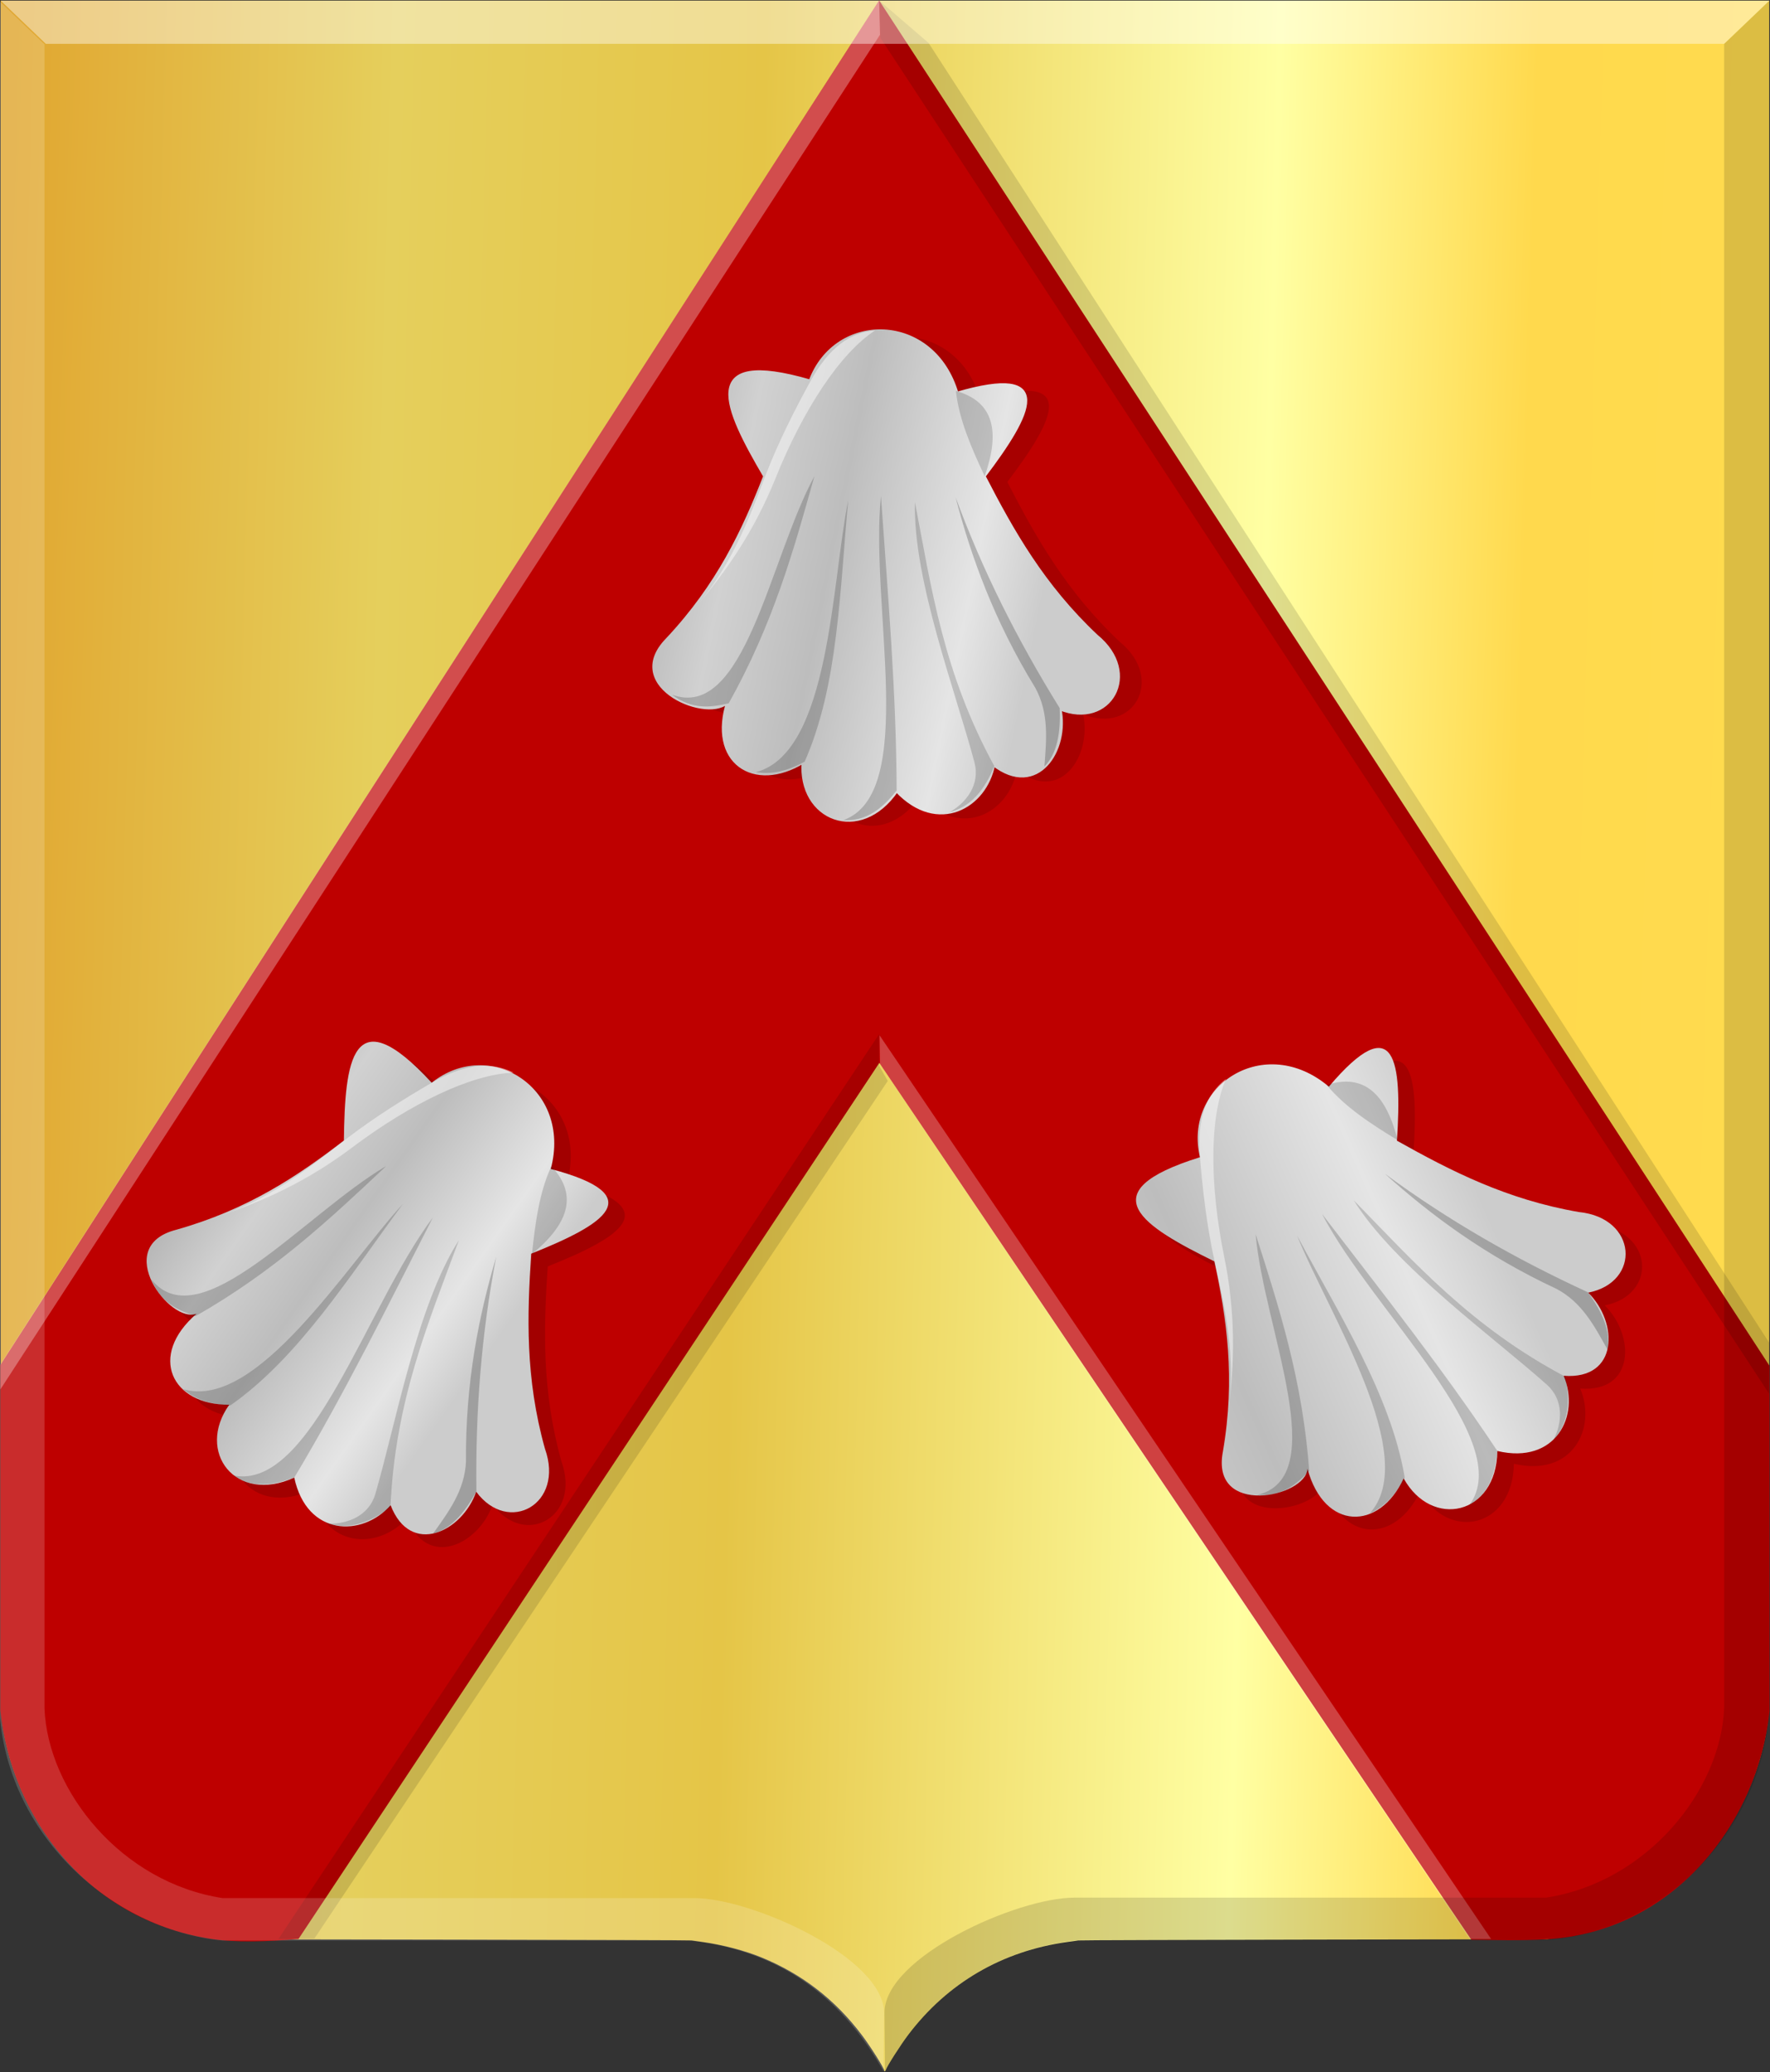 <?xml version="1.0" encoding="UTF-8" standalone="no"?>
<!-- Created with Inkscape (http://www.inkscape.org/) -->

<svg
   xmlns:dc="http://purl.org/dc/elements/1.1/"
   xmlns:cc="http://creativecommons.org/ns#"
   xmlns:rdf="http://www.w3.org/1999/02/22-rdf-syntax-ns#"
   xmlns:svg="http://www.w3.org/2000/svg"
   xmlns="http://www.w3.org/2000/svg"
   xmlns:xlink="http://www.w3.org/1999/xlink"
   xmlns:sodipodi="http://sodipodi.sourceforge.net/DTD/sodipodi-0.dtd"
   xmlns:inkscape="http://www.inkscape.org/namespaces/inkscape"
   width="507.531"
   height="593.812"
   id="svg16613"
   version="1.1"
   inkscape:version="0.48.4 r9939"
   sodipodi:docname="Zedelgem_wapen.svg">
  <rect width="100%" height="100%" fill="#333333" stroke="none"/>
  <defs
     id="defs16615">
    <linearGradient
       gradientTransform="translate(-4170.103,12537.77)"
       inkscape:collect="always"
       xlink:href="#linearGradient31809-1-7-3-7-7-6-0-7-4-3-9"
       id="linearGradient16469"
       x1="4444.997"
       y1="-11891.906"
       x2="4651.043"
       y2="-11983.325"
       gradientUnits="userSpaceOnUse" />
    <linearGradient
       id="linearGradient31809-1-7-3-7-7-6-0-7-4-3-9">
      <stop
         id="stop31811-0-8-4-7-5-5-0-6-2-7-0"
         offset="0"
         style="stop-color:#a3a3a3;stop-opacity:1;" />
      <stop
         id="stop31813-4-3-6-2-5-9-6-1-2-5-8"
         offset="0.143"
         style="stop-color:#b0b0b0;stop-opacity:1;" />
      <stop
         style="stop-color:#d1d1d1;stop-opacity:1;"
         offset="0.321"
         id="stop31815-3-9-8-8-4-8-1-7-0-8-1" />
      <stop
         id="stop31817-1-3-8-2-9-78-3-2-1-1-4"
         offset="0.5"
         style="stop-color:#bdbdbd;stop-opacity:1;" />
      <stop
         style="stop-color:#e5e5e5;stop-opacity:1;"
         offset="0.75"
         id="stop31819-5-13-7-3-4-4-89-3-2-7-0" />
      <stop
         id="stop31821-8-9-0-6-2-0-3-7-7-0-7"
         offset="0.875"
         style="stop-color:#cccccc;stop-opacity:1;" />
      <stop
         style="stop-color:#cccccc;stop-opacity:1;"
         offset="1"
         id="stop31823-9-6-3-6-0-2-4-8-7-4-9" />
    </linearGradient>
    <linearGradient
       gradientTransform="translate(-4170.103,12537.77)"
       inkscape:collect="always"
       xlink:href="#linearGradient31809-1-7-3-7-7-6-0-7-4-8-0"
       id="linearGradient16477"
       x1="4245.171"
       y1="-12062.417"
       x2="4359.34"
       y2="-11981.703"
       gradientUnits="userSpaceOnUse" />
    <linearGradient
       id="linearGradient31809-1-7-3-7-7-6-0-7-4-8-0">
      <stop
         id="stop31811-0-8-4-7-5-5-0-6-2-6-7"
         offset="0"
         style="stop-color:#a3a3a3;stop-opacity:1;" />
      <stop
         id="stop31813-4-3-6-2-5-9-6-1-2-7-5"
         offset="0.143"
         style="stop-color:#b0b0b0;stop-opacity:1;" />
      <stop
         style="stop-color:#d1d1d1;stop-opacity:1;"
         offset="0.321"
         id="stop31815-3-9-8-8-4-8-1-7-0-0-9" />
      <stop
         id="stop31817-1-3-8-2-9-78-3-2-1-8-0"
         offset="0.5"
         style="stop-color:#bdbdbd;stop-opacity:1;" />
      <stop
         style="stop-color:#e5e5e5;stop-opacity:1;"
         offset="0.75"
         id="stop31819-5-13-7-3-4-4-89-3-2-1-5" />
      <stop
         id="stop31821-8-9-0-6-2-0-3-7-7-8-1"
         offset="0.875"
         style="stop-color:#cccccc;stop-opacity:1;" />
      <stop
         style="stop-color:#cccccc;stop-opacity:1;"
         offset="1"
         id="stop31823-9-6-3-6-0-2-4-8-7-3-2" />
    </linearGradient>
    <linearGradient
       gradientTransform="translate(-4170.103,12537.77)"
       inkscape:collect="always"
       xlink:href="#linearGradient31809-1-7-3-7-7-6-0-7-4-8-0"
       id="linearGradient16461"
       x1="4344.69"
       y1="-12218.71"
       x2="4506.055"
       y2="-12185.88"
       gradientUnits="userSpaceOnUse" />
    <linearGradient
       id="linearGradient16532">
      <stop
         id="stop16534"
         offset="0"
         style="stop-color:#a3a3a3;stop-opacity:1;" />
      <stop
         id="stop16536"
         offset="0.143"
         style="stop-color:#b0b0b0;stop-opacity:1;" />
      <stop
         style="stop-color:#d1d1d1;stop-opacity:1;"
         offset="0.321"
         id="stop16538" />
      <stop
         id="stop16540"
         offset="0.5"
         style="stop-color:#bdbdbd;stop-opacity:1;" />
      <stop
         style="stop-color:#e5e5e5;stop-opacity:1;"
         offset="0.75"
         id="stop16542" />
      <stop
         id="stop16544"
         offset="0.875"
         style="stop-color:#cccccc;stop-opacity:1;" />
      <stop
         style="stop-color:#cccccc;stop-opacity:1;"
         offset="1"
         id="stop16546" />
    </linearGradient>
    <linearGradient
       gradientTransform="translate(-4170.103,12537.77)"
       inkscape:collect="always"
       xlink:href="#linearGradient31809-1-7-3-7-7-6-0-7-4-8-0"
       id="linearGradient16453"
       x1="4344.69"
       y1="-12218.71"
       x2="4505.555"
       y2="-12185.88"
       gradientUnits="userSpaceOnUse" />
    <linearGradient
       id="linearGradient16549">
      <stop
         id="stop16551"
         offset="0"
         style="stop-color:#a3a3a3;stop-opacity:1;" />
      <stop
         id="stop16553"
         offset="0.143"
         style="stop-color:#b0b0b0;stop-opacity:1;" />
      <stop
         style="stop-color:#d1d1d1;stop-opacity:1;"
         offset="0.321"
         id="stop16555" />
      <stop
         id="stop16557"
         offset="0.5"
         style="stop-color:#bdbdbd;stop-opacity:1;" />
      <stop
         style="stop-color:#e5e5e5;stop-opacity:1;"
         offset="0.75"
         id="stop16559" />
      <stop
         id="stop16561"
         offset="0.875"
         style="stop-color:#cccccc;stop-opacity:1;" />
      <stop
         style="stop-color:#cccccc;stop-opacity:1;"
         offset="1"
         id="stop16563" />
    </linearGradient>
    <linearGradient
       y2="-11531.841"
       x2="7626.088"
       y1="-11531.841"
       x1="7431.281"
       gradientTransform="matrix(-2.603,0,0,2.563,24037.342,17500.668)"
       gradientUnits="userSpaceOnUse"
       id="linearGradient16215"
       xlink:href="#linearGradient4053-4-8-3-4-7-4-1-7-8-8-4-3-7-1-2"
       inkscape:collect="always" />
    <linearGradient
       id="linearGradient4053-4-8-3-4-7-4-1-7-8-8-4-3-7-1-2">
      <stop
         style="stop-color:#cc992d;stop-opacity:1;"
         offset="0"
         id="stop4055-9-6-3-5-40-67-2-1-5-5-6-6-4-3-8" />
      <stop
         style="stop-color:#e1a832;stop-opacity:1;"
         offset="0.143"
         id="stop4057-8-0-4-2-9-0-3-5-8-1-7-1-0-6-2" />
      <stop
         id="stop4059-2-1-2-9-4-7-1-7-0-0-1-5-9-7-9"
         offset="0.321"
         style="stop-color:#e5cf5c;stop-opacity:1;" />
      <stop
         style="stop-color:#e5c547;stop-opacity:1;"
         offset="0.5"
         id="stop4061-4-2-2-12-88-41-1-2-0-0-9-42-4-8-4" />
      <stop
         id="stop4063-5-6-0-49-2-21-1-2-9-2-4-0-8-9-4"
         offset="0.75"
         style="stop-color:#ffffa3;stop-opacity:1;" />
      <stop
         style="stop-color:#ffd94d;stop-opacity:1;"
         offset="0.875"
         id="stop4065-2-0-1-93-4-8-0-7-7-1-6-9-8-5-8" />
      <stop
         id="stop4067-9-5-2-76-551-3-8-0-7-3-1-7-2-5-2"
         offset="1"
         style="stop-color:#ffdb4e;stop-opacity:1;" />
    </linearGradient>
    <linearGradient
       inkscape:collect="always"
       xlink:href="#linearGradient4053-4-8-3-4-7-4-1-7-8-8-4-3-7-1-2"
       id="linearGradient4173"
       x1="-68.847"
       y1="467.666"
       x2="522.117"
       y2="483.829"
       gradientUnits="userSpaceOnUse" />
  </defs>
  <sodipodi:namedview
     id="base"
     pagecolor="#ffffff"
     bordercolor="#666666"
     borderopacity="1.0"
     inkscape:pageopacity="0.0"
     inkscape:pageshadow="2"
     inkscape:zoom="0.7"
     inkscape:cx="285.47227"
     inkscape:cy="199.15432"
     inkscape:document-units="px"
     inkscape:current-layer="layer1"
     showgrid="false"
     fit-margin-top="0"
     fit-margin-left="0"
     fit-margin-right="0"
     fit-margin-bottom="0"
     inkscape:window-width="1600"
     inkscape:window-height="837"
     inkscape:window-x="-8"
     inkscape:window-y="-8"
     inkscape:window-maximized="1" />
  <g
     inkscape:label="Laag 1"
     inkscape:groupmode="layer"
     id="layer1"
     transform="translate(-14.812,-186.938)">
    <path
       style="fill:url(#linearGradient4173);fill-opacity:1"
       d="m 268.331,780.295 c 0,-0.651 -3.953,-6.917 -6.422,-10.174 -7.674,-10.134 -17.121,-17.436 -28.692,-22.185 -4.791,-1.965 -11.24,-3.662 -16.937,-4.449 -1.318,-0.179 -2.731,-0.382 -3.139,-0.446 -0.409,-0.08 -30.784,-0.154 -67.501,-0.23 l -66.757,-0.103 -2.396,-0.354 c -3.563,-0.522 -5.91,-0.968 -8.578,-1.627 -8.561,-2.114 -17.12,-6.195 -24.222,-11.551 -4.638,-3.498 -9.862,-8.732 -13.647,-13.681 -7.221,-9.433 -12.444,-21.507 -14.285,-33.022 -0.774,-4.844 -0.73,10.346 -0.734,-250.577 l -0.026,-244.782 253.56,0 253.561,0 0,244.782 c 0,260.923 0.042,245.733 -0.734,250.577 -1.841,11.515 -7.064,23.589 -14.285,33.022 -3.785,4.949 -9.009,10.183 -13.647,13.681 -7.111,5.362 -15.651,9.434 -24.222,11.551 -2.668,0.659 -5.016,1.105 -8.578,1.627 l -2.396,0.354 -66.757,0.103 c -36.716,0.08 -67.092,0.153 -67.501,0.23 -0.409,0.08 -1.822,0.264 -3.139,0.446 -18.675,2.586 -34.339,11.728 -45.628,26.634 -2.233,2.947 -6.003,8.852 -6.471,10.136 -0.13,0.358 -0.447,0.384 -0.447,0.05 z"
       id="path15028-58-7-9-9-4-9-3-3-1-3-5-7"
       inkscape:connector-curvature="0" />
    <path
       style="fill:#be0000;fill-opacity:1;stroke:none"
       d="m 266.897,491.632 -166.5,250.999 c -9.195,0.759 -17.873,1.117 -25.476,-0.101 -35.121,-5.631 -56.859,-34.699 -60.013,-65.398 l 0,-99 251.988,-391.063 41.5,159.563 z"
       id="path16254"
       inkscape:connector-curvature="0"
       sodipodi:nodetypes="ccsccccc" />
    <path
       style="fill:#be0000;fill-opacity:1;stroke:none"
       d="m 266.897,491.465 169.813,251.397 c 6.939,0.055 13.662,0.275 21.177,-0.12 36.87,-1.935 61.038,-33.512 64.312,-65.379 l 0,-99 -255.301,-391.294 -38.187,159.794 z"
       id="path16254-2"
       inkscape:connector-curvature="0"
       sodipodi:nodetypes="ccsccccc" />
    <path
       style="fill:#ffffff;fill-opacity:0.302;stroke:none"
       d="m 14.908,577.953 251.988,-390.884 0.253,9.829 -252.241,388.24 z"
       id="path16274"
       inkscape:connector-curvature="0"
       sodipodi:nodetypes="ccccc" />
    <path
       style="fill:#000000;fill-opacity:0.127;stroke:none"
       d="m 94.647,742.631 172.25,-259.33 0,9.092 2.473,4.331 -164.407,245.781 z"
       id="path16276"
       inkscape:connector-curvature="0"
       sodipodi:nodetypes="cccccc" />
    <path
       style="fill:#ffffff;fill-opacity:0.255;stroke:none"
       d="m 267.023,483.655 0.126,8.258 169.095,250.718 6.128,0 z"
       id="path16278"
       inkscape:connector-curvature="0"
       sodipodi:nodetypes="ccccc" />
    <path
       style="fill:#000000;fill-opacity:0.132;stroke:none"
       d="m 266.897,187.069 0.357,10.731 254.846,388.588 0,-14.672 -241.038,-372.487 z"
       id="path16280"
       inkscape:connector-curvature="0"
       sodipodi:nodetypes="cccccc" />
    <path
       style="fill:#000000;fill-opacity:0.123;stroke:none"
       d="m 253.897,297.882 c -32.54,-9.461 -24.341,7.831 -13,27.187 -6.088,15.604 -13.354,31.209 -28,46.813 -13.416,13.708 12.604,24.053 17.5,17.5 -5.747,17.563 7.361,26.197 21.5,17.5 -1.291,16.485 16.273,23.566 26.75,8.25 11.796,12.552 25.494,4.653 27.75,-7.5 12.534,9.716 21.531,-4.126 19,-16 14.383,5.913 23.582,-10.1 10.5,-20.75 -15.341,-14.436 -24.125,-30.065 -32.25,-45.813 13.687,-18.065 20.75,-31.989 -7.75,-23.687 -6.74,-23.071 -34.7,-23.408 -42,-3.5 z"
       id="path16284"
       inkscape:connector-curvature="0"
       sodipodi:nodetypes="cccccccccccc" />
    <path
       style="fill:#000000;fill-opacity:0.151;stroke:none"
       d="m 143.331,500.894 c -22.967,-24.918 -24.885,-5.877 -25.18,16.555 -13.277,10.212 -27.562,19.815 -48.165,25.604 -18.57,4.802 -1.642,27.106 5.937,24.026 -13.997,12.066 -7.238,26.231 9.361,26.094 -9.625,13.445 1.751,28.585 18.636,20.888 3.611,16.842 19.42,17.16 27.633,7.922 5.708,14.796 20.565,7.596 24.535,-3.877 9.257,12.495 25.408,3.541 19.713,-12.337 -5.672,-20.287 -5.114,-38.207 -3.93,-55.888 21.054,-8.391 34.297,-16.661 5.608,-24.284 6.154,-23.234 -17.608,-37.973 -34.147,-24.703 z"
       id="path16284-5"
       inkscape:connector-curvature="0"
       sodipodi:nodetypes="cccccccccccc" />
    <path
       style="fill:#000000;fill-opacity:0.137;stroke:none"
       d="m 363.617,522.247 c -32.365,10.044 -15.992,19.952 4.141,29.849 3.523,16.375 6.062,33.401 2.445,54.493 -3.637,18.833 23.775,13.12 24.248,4.954 4.887,17.821 20.583,17.799 27.585,2.749 8.011,14.465 26.568,10.691 26.866,-7.863 16.761,3.97 23.836,-10.172 19.018,-21.555 15.814,1.197 15.69,-15.312 7.032,-23.823 15.26,-2.996 14.107,-21.427 -2.678,-23.101 -20.757,-3.588 -36.702,-11.785 -52.162,-20.445 1.461,-22.618 -0.322,-38.129 -19.524,-15.491 -18.342,-15.533 -41.855,-0.401 -36.971,20.233 z"
       id="path16284-9"
       inkscape:connector-curvature="0"
       sodipodi:nodetypes="cccccccccccc" />
    <path
       style="fill:url(#linearGradient16461);fill-opacity:1;stroke:url(#linearGradient16453)"
       d="m 247.163,296.228 c -32.54,-9.461 -24.341,7.831 -13,27.187 -6.088,15.604 -13.354,31.209 -28,46.813 -13.416,13.708 12.604,24.053 17.5,17.5 -5.747,17.563 7.361,26.197 21.5,17.5 -1.291,16.485 16.273,23.566 26.75,8.25 11.796,12.552 25.494,4.653 27.75,-7.5 12.534,9.716 21.531,-4.126 19,-16 14.383,5.913 23.582,-10.1 10.5,-20.75 -15.341,-14.436 -24.125,-30.065 -32.25,-45.813 13.687,-18.065 20.75,-31.989 -7.75,-23.687 -6.74,-23.071 -34.7,-23.408 -42,-3.5 z"
       id="path16284-4"
       inkscape:connector-curvature="0"
       sodipodi:nodetypes="cccccccccccc" />
    <path
       style="fill:#ffffff;fill-opacity:0.467;stroke:none"
       d="m 265.788,281.603 c -10.091,6.544 -20.707,22.801 -28.576,42.342 -6.074,15.085 -14.121,26.799 -23.299,37.408 10.207,-11.572 15.319,-24.736 20.308,-37.938 3.971,-10.279 8.709,-19.425 12.897,-27.092 5.343,-9.783 11.399,-14.117 18.67,-14.72 z"
       id="path16286-07"
       inkscape:connector-curvature="0"
       sodipodi:nodetypes="csccsc" />
    <path
       style="fill:#000000;fill-opacity:0.165;stroke:none"
       d="m 288.913,298.978 c 0.874,8.146 4.423,16.291 8.25,24.437 4.258,-12.172 3.123,-21.245 -8.25,-24.437 z"
       id="path16288-9"
       inkscape:connector-curvature="0"
       sodipodi:nodetypes="ccc" />
    <path
       style="fill:#000000;fill-opacity:0.189;stroke:none"
       d="m 207.496,386.024 c 5.842,4.399 11.077,3.644 16.264,2.475 12.748,-22.78 18.656,-43.931 24.572,-65.084 -12.879,23.747 -19.95,70.294 -40.835,62.609 z"
       id="path16290-0"
       inkscape:connector-curvature="0"
       sodipodi:nodetypes="cccc" />
    <path
       style="fill:#000000;fill-opacity:0.184;stroke:none"
       d="m 258.038,330.228 c -2.446,25.973 -2.825,53.113 -12.5,75 -4.698,2.556 -9.37,3.789 -14,3 21.286,-5.486 21.711,-54.449 26.5,-78 z"
       id="path16292-8"
       inkscape:connector-curvature="0"
       sodipodi:nodetypes="cccc" />
    <path
       style="fill:#000000;fill-opacity:0.189;stroke:none"
       d="m 256.663,421.978 c 6.421,0.416 11.151,-3.277 15.25,-8.5 -0.077,-28.125 -2.528,-56.25 -4.5,-84.375 -3.248,31.395 10.679,85.116 -10.75,92.875 z"
       id="path16294-1"
       inkscape:connector-curvature="0"
       sodipodi:nodetypes="cccc" />
    <path
       style="fill:#000000;fill-opacity:0.17;stroke:none"
       d="m 277.163,330.853 c 4.72,24.562 8.093,48.819 22.75,75.625 -2.755,6.875 -6.79,11.702 -12.875,13.25 4.888,-2.719 8.859,-7.964 7.203,-14.242 -5.223,-19.794 -17.703,-52.492 -17.078,-74.633 z"
       id="path16296-4"
       inkscape:connector-curvature="0"
       sodipodi:nodetypes="cccsc" />
    <path
       style="fill:#000000;fill-opacity:0.222;stroke:none"
       d="m 288.788,329.353 c 7.713,21.03 17.83,41.136 29.875,60.5 0.302,7.05 -0.689,13.023 -4.375,16.75 0.569,-7.606 1.366,-15.228 -2.597,-22.511 -11.834,-19.244 -18.514,-37.818 -22.903,-54.739 z"
       id="path16298-0"
       inkscape:connector-curvature="0"
       sodipodi:nodetypes="ccccc" />
    <path
       style="fill:url(#linearGradient16477);fill-opacity:1;stroke:none"
       d="m 138.598,497.24 c -22.967,-24.918 -24.885,-5.877 -25.18,16.555 -13.277,10.212 -27.562,19.815 -48.165,25.604 -18.57,4.802 -1.642,27.106 5.937,24.026 -13.997,12.066 -7.238,26.231 9.361,26.094 -9.625,13.445 1.751,28.585 18.636,20.888 3.611,16.842 19.42,17.16 27.633,7.922 5.708,14.796 20.565,7.596 24.535,-3.877 9.257,12.495 25.408,3.541 19.713,-12.337 -5.672,-20.287 -5.114,-38.207 -3.93,-55.888 21.054,-8.391 34.297,-16.661 5.608,-24.284 6.154,-23.234 -17.608,-37.973 -34.147,-24.703 z"
       id="path16284-5-7"
       inkscape:connector-curvature="0"
       sodipodi:nodetypes="cccccccccccc" />
    <path
       style="fill:#ffffff;fill-opacity:0.467;stroke:none"
       d="m 162.101,494.346 c -12.021,0.387 -29.511,8.817 -46.347,21.479 -12.997,9.774 -25.94,15.644 -39.28,19.982 14.719,-4.631 25.899,-13.259 36.993,-21.982 8.712,-6.747 17.496,-12.128 25.043,-16.527 9.63,-5.614 17.055,-6.194 23.591,-2.952 z"
       id="path16286-8-9"
       inkscape:connector-curvature="0"
       sodipodi:nodetypes="csccsc" />
    <path
       style="fill:#000000;fill-opacity:0.165;stroke:none"
       d="m 172.918,521.172 c -3.462,7.426 -4.633,16.233 -5.567,25.184 9.937,-8.219 13.654,-16.573 5.567,-25.184 z"
       id="path16288-4-5"
       inkscape:connector-curvature="0"
       sodipodi:nodetypes="ccc" />
    <path
       style="fill:#000000;fill-opacity:0.189;stroke:none"
       d="m 58.229,553.611 c 2.727,6.785 7.599,8.844 12.644,10.524 22.687,-12.913 38.676,-27.966 54.674,-43.017 -23.299,13.673 -53.41,49.866 -67.317,32.493 z"
       id="path16290-7-3"
       inkscape:connector-curvature="0"
       sodipodi:nodetypes="cccc" />
    <path
       style="fill:#000000;fill-opacity:0.184;stroke:none"
       d="m 130.335,531.967 c -15.518,20.971 -29.87,44.009 -49.464,57.746 -5.343,-0.24 -9.98,-1.599 -13.536,-4.668 21.058,6.305 46.728,-35.391 63,-53.078 z"
       id="path16292-3-8"
       inkscape:connector-curvature="0"
       sodipodi:nodetypes="cccc" />
    <path
       style="fill:#000000;fill-opacity:0.189;stroke:none"
       d="m 81.737,609.802 c 5.282,3.675 11.239,2.958 17.448,0.605 14.47,-24.117 26.908,-49.461 39.756,-74.557 -19.006,25.198 -34.85,78.385 -57.205,73.952 z"
       id="path16294-9-2"
       inkscape:connector-curvature="0"
       sodipodi:nodetypes="cccc" />
    <path
       style="fill:#000000;fill-opacity:0.17;stroke:none"
       d="m 146.384,542.387 c -8.654,23.466 -18.304,45.976 -19.61,76.499 -5.912,4.462 -11.861,6.508 -17.87,4.689 5.59,0.199 11.7,-2.239 13.527,-8.47 5.759,-19.644 11.975,-54.087 23.953,-72.718 z"
       id="path16296-5-3"
       inkscape:connector-curvature="0"
       sodipodi:nodetypes="cccsc" />
    <path
       style="fill:#000000;fill-opacity:0.222;stroke:none"
       d="m 157.112,547.111 c -4.267,21.99 -5.997,44.431 -5.694,67.234 -3.385,6.191 -7.32,10.792 -12.402,12.078 4.418,-6.218 9.04,-12.331 9.411,-20.614 -0.184,-22.59 3.696,-41.944 8.685,-58.698 z"
       id="path16298-1-2"
       inkscape:connector-curvature="0"
       sodipodi:nodetypes="ccccc" />
    <path
       style="fill:url(#linearGradient16469);fill-opacity:1;stroke:none"
       d="m 358.883,518.593 c -32.365,10.044 -15.992,19.952 4.141,29.849 3.523,16.375 6.062,33.401 2.445,54.493 -3.637,18.833 23.775,13.12 24.248,4.954 4.887,17.821 20.583,17.799 27.585,2.749 8.011,14.465 26.568,10.691 26.866,-7.863 16.761,3.97 23.836,-10.172 19.018,-21.555 15.814,1.197 15.69,-15.312 7.032,-23.823 15.26,-2.996 14.107,-21.427 -2.678,-23.101 -20.757,-3.588 -36.702,-11.785 -52.162,-20.445 1.461,-22.618 -0.322,-38.129 -19.524,-15.491 -18.342,-15.533 -41.855,-0.401 -36.971,20.233 z"
       id="path16284-9-1"
       inkscape:connector-curvature="0"
       sodipodi:nodetypes="cccccccccccc" />
    <path
       style="fill:#ffffff;fill-opacity:0.467;stroke:none"
       d="m 366.361,496.124 c -4.812,11.022 -4.707,30.438 -0.5,51.079 3.248,15.935 2.991,30.144 1.182,44.055 2.137,-15.281 -0.855,-29.082 -3.97,-42.848 -2.353,-10.765 -3.442,-21.008 -4.175,-29.713 -0.935,-11.108 1.729,-18.062 7.463,-22.573 z"
       id="path16286-0-0"
       inkscape:connector-curvature="0"
       sodipodi:nodetypes="csccsc" />
    <path
       style="fill:#000000;fill-opacity:0.165;stroke:none"
       d="m 395.233,497.872 c 5.22,6.315 12.671,11.154 20.354,15.841 -3.157,-12.503 -9.106,-19.447 -20.354,-15.841 z"
       id="path16288-2-4"
       inkscape:connector-curvature="0"
       sodipodi:nodetypes="ccc" />
    <path
       style="fill:#000000;fill-opacity:0.189;stroke:none"
       d="m 375.289,615.379 c 7.299,0.45 11.251,-3.066 14.934,-6.9 -1.922,-26.034 -8.652,-46.937 -15.377,-67.847 2.345,26.912 22.105,69.646 0.444,74.747 z"
       id="path16290-8-0"
       inkscape:connector-curvature="0"
       sodipodi:nodetypes="cccc" />
    <path
       style="fill:#000000;fill-opacity:0.184;stroke:none"
       d="m 386.7,540.965 c 12.277,23.019 26.922,45.872 30.915,69.466 -2.511,4.723 -5.729,8.327 -10.027,10.221 14.736,-16.312 -11.901,-57.397 -20.889,-79.687 z"
       id="path16292-31-7"
       inkscape:connector-curvature="0"
       sodipodi:nodetypes="cccc" />
    <path
       style="fill:#000000;fill-opacity:0.189;stroke:none"
       d="m 436.13,618.273 c 5.587,-3.192 7.497,-8.881 8.038,-15.498 -15.568,-23.423 -33.118,-45.538 -50.267,-67.916 14.597,27.984 55.831,65.128 42.229,83.414 z"
       id="path16294-4-5"
       inkscape:connector-curvature="0"
       sodipodi:nodetypes="cccc" />
    <path
       style="fill:#000000;fill-opacity:0.17;stroke:none"
       d="m 403.001,530.944 c 17.478,17.891 33.664,36.27 60.67,50.555 1.491,7.255 0.785,13.507 -3.438,18.153 2.58,-4.964 3.001,-11.529 -1.841,-15.854 -15.269,-13.635 -43.707,-34.037 -55.391,-52.854 z"
       id="path16296-3-9"
       inkscape:connector-curvature="0"
       sodipodi:nodetypes="cccsc" />
    <path
       style="fill:#000000;fill-opacity:0.222;stroke:none"
       d="m 411.873,523.284 c 18.028,13.294 37.553,24.492 58.277,34.008 4.138,5.716 6.605,11.245 5.583,16.387 -3.718,-6.66 -7.255,-13.458 -14.576,-17.35 -20.482,-9.532 -36.295,-21.347 -49.284,-33.045 z"
       id="path16298-10-0"
       inkscape:connector-curvature="0"
       sodipodi:nodetypes="ccccc" />
    <path
       style="opacity:0.385;fill:#ffffff;fill-opacity:0.448;stroke:#000000;stroke-width:0.165px;stroke-linecap:butt;stroke-linejoin:miter;stroke-opacity:0"
       d="m 14.627,187.251 12.936,12.373 0,476.863 c 0.932,23.771 22.17,50.056 51.127,54.428 l 135.303,0 c 16.216,0 54.348,16.956 54.348,33.01 l -0.174,16.653 c -14.78,-26.313 -35.64,-35.303 -55.527,-37.505 l -0.026,0 -133.941,0 c -32.227,-3.175 -62.269,-30.808 -64.063,-66.586 z"
       id="path15042-78-1-8-7-1-0-0-2-2-7-0-4-0-9"
       inkscape:connector-curvature="0"
       sodipodi:nodetypes="cccccccccccc" />
    <path
       style="opacity:0.194;fill:#000000;fill-opacity:0.708;stroke:#000000;stroke-width:0.165px;stroke-linecap:butt;stroke-linejoin:miter;stroke-opacity:0"
       d="m 522.137,187.121 -12.936,12.374 0,476.863 c -0.932,23.77 -22.17,50.053 -51.127,54.428 l -135.303,0 c -16.216,0 -54.348,16.953 -54.348,33.007 l 0.174,16.656 c 14.78,-26.313 35.64,-35.306 55.527,-37.508 l 0.026,0 133.941,0 c 32.589,-2.087 62.342,-30.587 64.063,-66.583 z"
       id="path15042-7-9-1-3-3-3-2-2-3-6-5-3-1-9-8"
       inkscape:connector-curvature="0"
       sodipodi:nodetypes="cccccccccccc" />
    <path
       style="fill:#ffffff;fill-opacity:0.415;stroke:#000000;stroke-width:0.165px;stroke-linecap:butt;stroke-linejoin:miter;stroke-opacity:0"
       d="m 522.153,187.124 -12.951,12.373 -481.261,0 -12.936,-12.373 z"
       id="path15070-7-5-5-0-8-8-7-8-6-4-7-8-7-9"
       inkscape:connector-curvature="0" />
  </g>
</svg>
